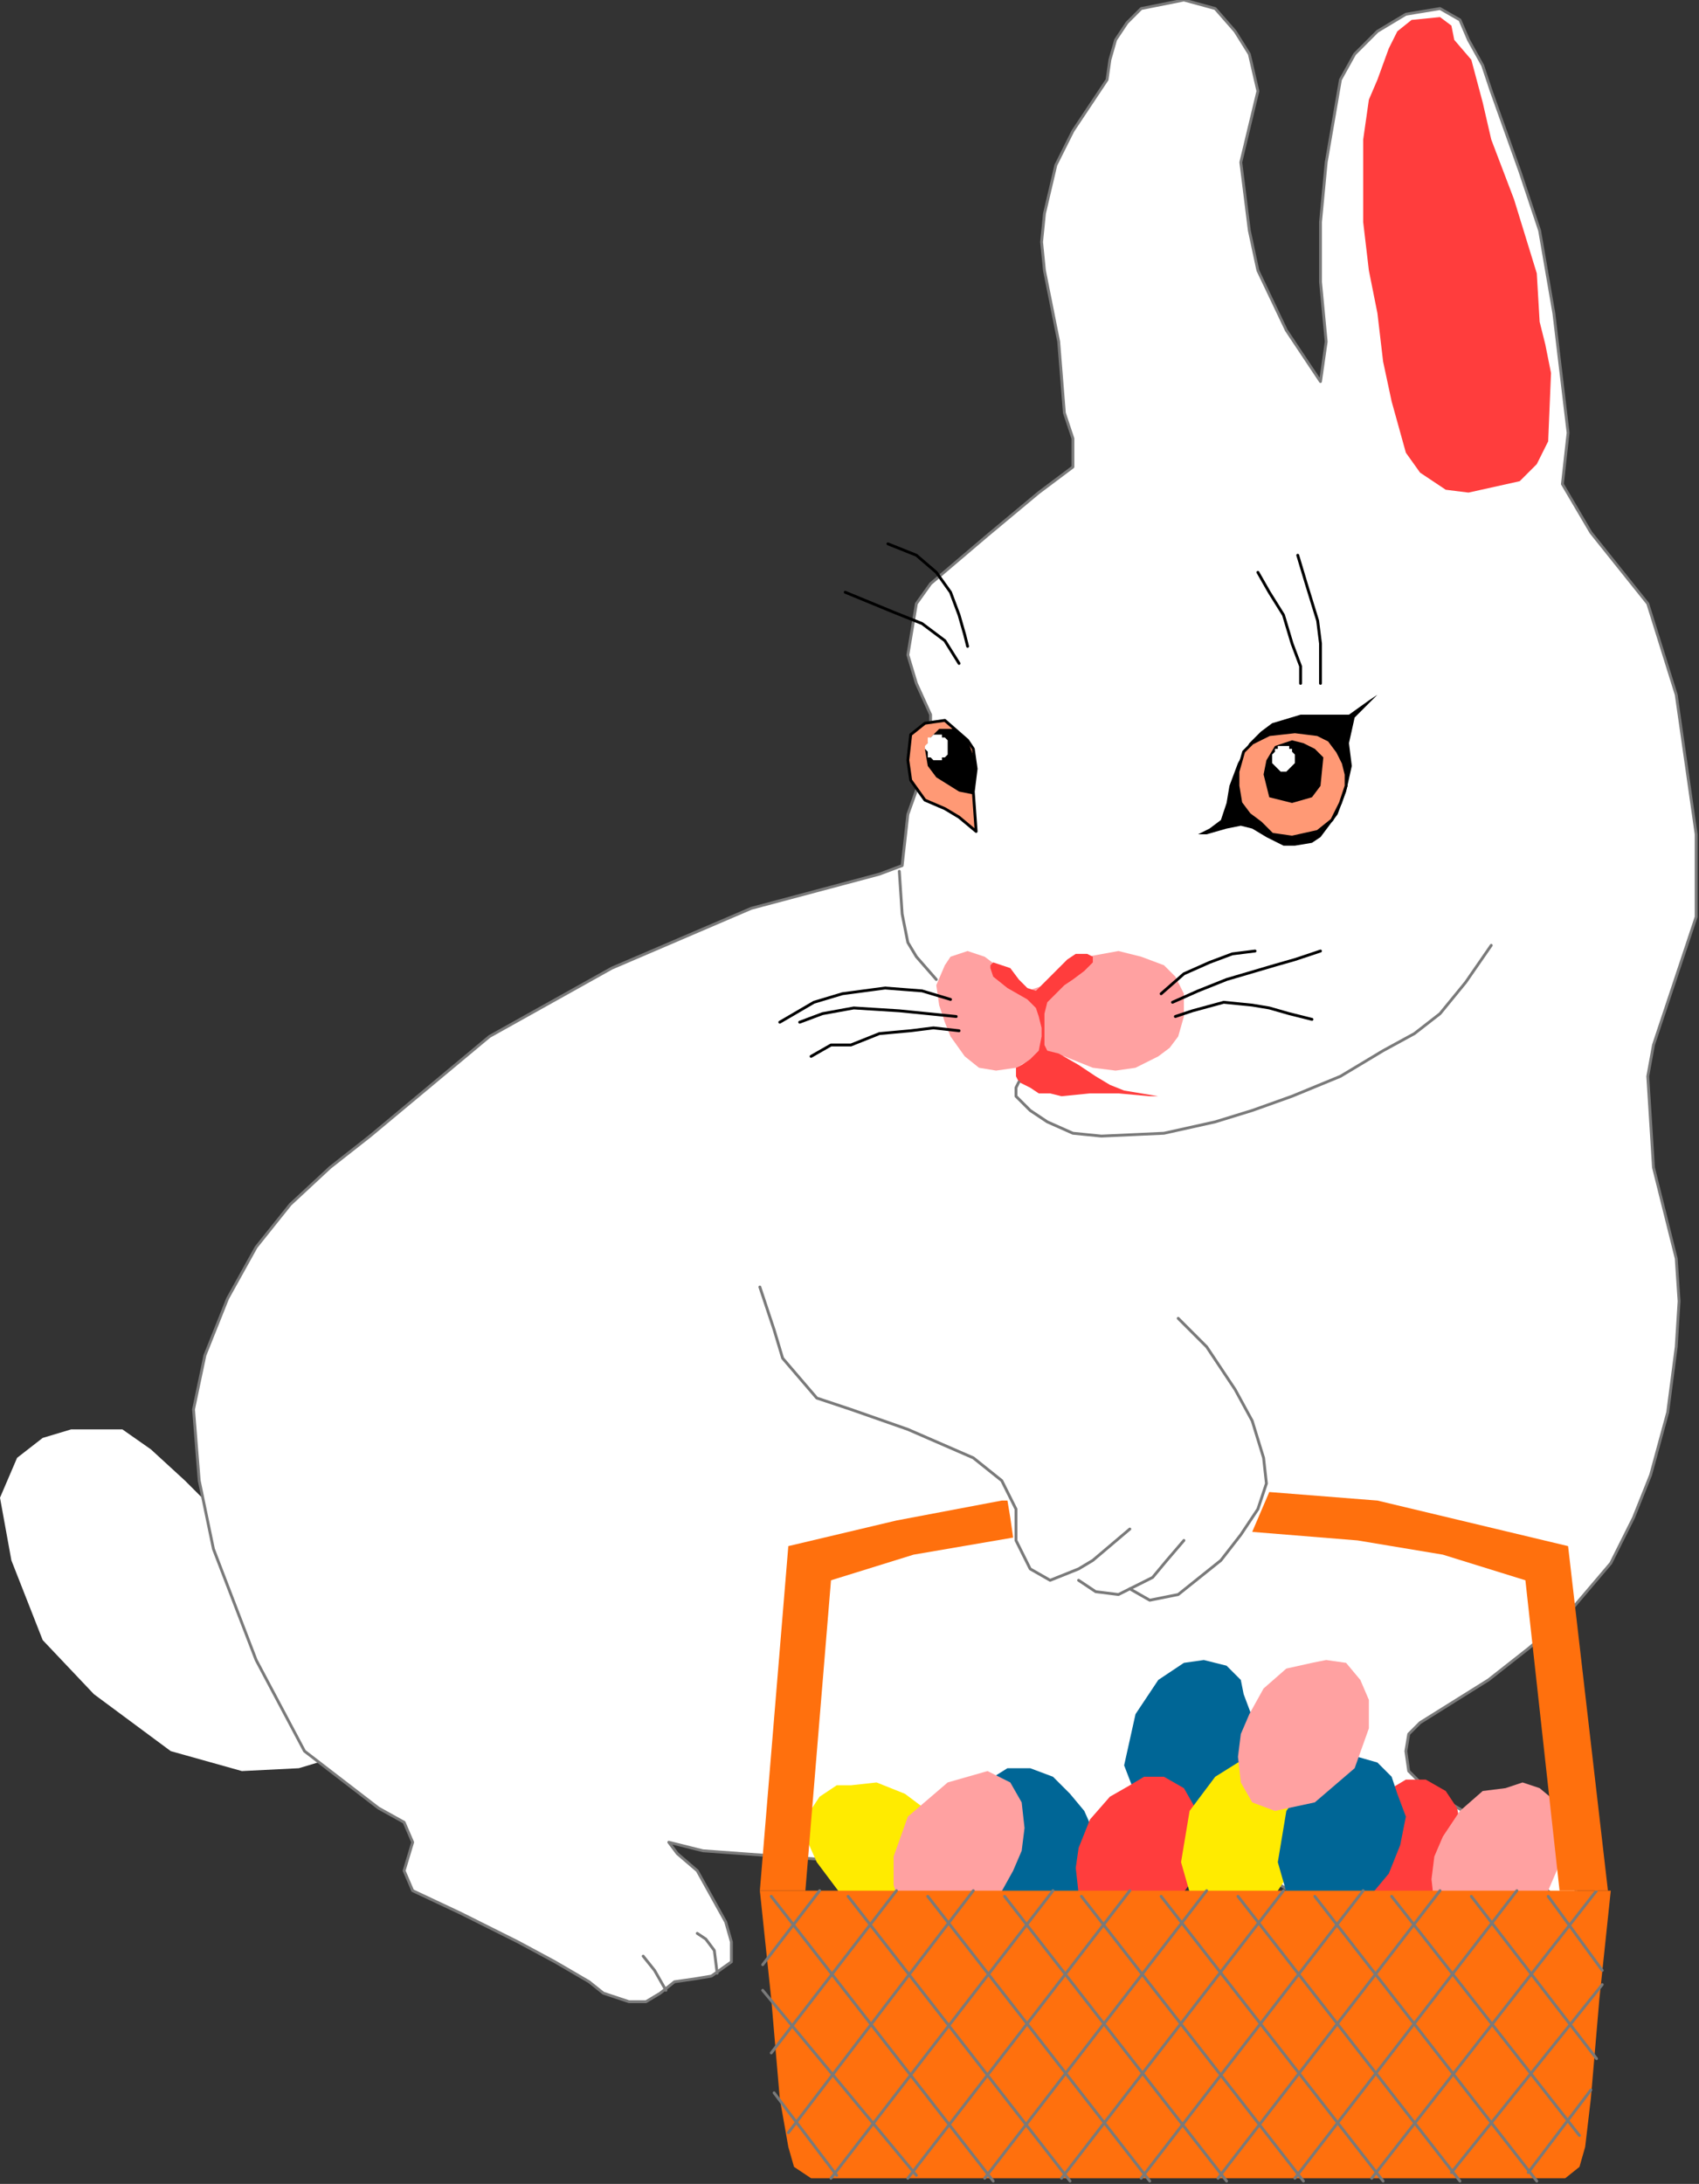 <?xml version="1.0" encoding="UTF-8" standalone="no"?>
<svg
   xmlns:dc="http://purl.org/dc/elements/1.1/"
   xmlns:cc="http://creativecommons.org/ns#"
   xmlns:rdf="http://www.w3.org/1999/02/22-rdf-syntax-ns#"
   xmlns:svg="http://www.w3.org/2000/svg"
   xmlns="http://www.w3.org/2000/svg"
   xmlns:sodipodi="http://sodipodi.sourceforge.net/DTD/sodipodi-0.dtd"
   xmlns:inkscape="http://www.inkscape.org/namespaces/inkscape"
   version="1.0"
   width="157.956mm"
   height="202.935mm"
   id="svg151"
   sodipodi:docname="EASTR021.WMF">
  <rect width="100%" height="100%" fill="#333333" stroke="none"/>
  <sodipodi:namedview
     pagecolor="#ffffff"
     bordercolor="#666666"
     borderopacity="1"
     objecttolerance="10"
     gridtolerance="10"
     guidetolerance="10"
     inkscape:pageopacity="0"
     inkscape:pageshadow="2"
     inkscape:window-width="640"
     inkscape:window-height="480"
     id="namedview153" />
  <defs
     id="defs3">
    <pattern
       id="WMFhbasepattern"
       patternUnits="userSpaceOnUse"
       width="6"
       height="6"
       x="0"
       y="0" />
  </defs>
  <path
     style="fill:#ffffff;fill-rule:evenodd;fill-opacity:1;stroke:none;"
     d="  M 85,541   L 75,530   L 65,520   L 53,509   L 43,502   L 25,502   L 15,505   L 6,512   L 0,526   L 4,548   L 15,576   L 33,595   L 60,615   L 85,622   L 105,621   L 125,615   L 85,541  z "
     id="path5" />
  <path
     style="fill:#ffffff;fill-rule:evenodd;fill-opacity:1;stroke:none;"
     d="  M 309,307   L 264,319   L 215,340   L 172,364   L 130,399   L 116,410   L 102,423   L 90,438   L 80,456   L 72,476   L 68,495   L 70,520   L 75,544   L 90,583   L 107,615   L 133,635   L 142,640   L 145,647   L 142,657   L 145,664   L 162,672   L 172,677   L 182,682   L 195,689   L 207,696   L 212,700   L 221,703   L 227,703   L 232,700   L 237,696   L 244,695   L 250,694   L 257,689   L 257,682   L 255,675   L 245,657   L 238,651   L 235,647   L 247,650   L 302,654   L 347,650   L 421,636   L 430,647   L 442,657   L 453,664   L 464,668   L 484,677   L 501,683   L 517,684   L 536,682   L 546,679   L 551,671   L 554,665   L 552,656   L 541,649   L 526,643   L 509,633   L 499,626   L 495,622   L 494,615   L 495,609   L 499,605   L 523,590   L 537,579   L 549,569   L 566,549   L 574,533   L 580,518   L 586,496   L 589,473   L 590,457   L 589,442   L 581,410   L 579,378   L 581,367   L 596,322   L 596,293   L 589,244   L 579,212   L 559,187   L 549,170   L 551,152   L 546,110   L 541,81   L 534,60   L 524,32   L 521,23   L 516,14   L 513,7   L 506,3   L 494,5   L 484,11   L 476,19   L 471,28   L 466,57   L 464,78   L 464,99   L 466,120   L 464,134   L 452,116   L 442,95   L 439,81   L 436,57   L 442,32   L 439,19   L 434,11   L 427,3   L 416,0   L 401,3   L 396,8   L 392,14   L 390,21   L 389,28   L 377,46   L 371,58   L 367,75   L 366,85   L 367,95   L 372,120   L 374,145   L 377,154   L 377,164   L 365,173   L 347,188   L 327,205   L 322,212   L 319,230   L 322,240   L 327,251   L 327,255   L 322,258   L 322,269   L 324,272   L 319,286   L 317,304   L 309,307  z "
     id="path7" />
  <path
     style="fill:none;stroke:#7a7a7a;stroke-width:1px;stroke-linecap:round;stroke-linejoin:round;stroke-miterlimit:4;stroke-dasharray:none;stroke-opacity:1;"
     d="  M 309,307   L 264,319   L 215,340   L 172,364   L 130,399   L 116,410   L 102,423   L 90,438   L 80,456   L 72,476   L 68,495   L 70,520   L 75,544   L 90,583   L 107,615   L 133,635   L 142,640   L 145,647   L 142,657   L 145,664   L 162,672   L 172,677   L 182,682   L 195,689   L 207,696   L 212,700   L 221,703   L 227,703   L 232,700   L 237,696   L 244,695   L 250,694   L 257,689   L 257,682   L 255,675   L 245,657   L 238,651   L 235,647   L 247,650   L 302,654   L 347,650   L 421,636   L 430,647   L 442,657   L 453,664   L 464,668   L 484,677   L 501,683   L 517,684   L 536,682   L 546,679   L 551,671   L 554,665   L 552,656   L 541,649   L 526,643   L 509,633   L 499,626   L 495,622   L 494,615   L 495,609   L 499,605   L 523,590   L 537,579   L 549,569   L 566,549   L 574,533   L 580,518   L 586,496   L 589,473   L 590,457   L 589,442   L 581,410   L 579,378   L 581,367   L 596,322   L 596,293   L 589,244   L 579,212   L 559,187   L 549,170   L 551,152   L 546,110   L 541,81   L 534,60   L 524,32   L 521,23   L 516,14   L 513,7   L 506,3   L 494,5   L 484,11   L 476,19   L 471,28   L 466,57   L 464,78   L 464,99   L 466,120   L 464,134   L 452,116   L 442,95   L 439,81   L 436,57   L 442,32   L 439,19   L 434,11   L 427,3   L 416,0   L 401,3   L 396,8   L 392,14   L 390,21   L 389,28   L 377,46   L 371,58   L 367,75   L 366,85   L 367,95   L 372,120   L 374,145   L 377,154   L 377,164   L 365,173   L 347,188   L 327,205   L 322,212   L 319,230   L 322,240   L 327,251   L 327,255   L 322,258   L 322,269   L 324,272   L 319,286   L 317,304   L 309,307  "
     id="path9" />
  <path
     style="fill:#ffa1a1;fill-rule:evenodd;fill-opacity:1;stroke:none;"
     d="  M 340,334   L 334,336   L 332,339   L 329,346   L 330,353   L 332,359   L 334,364   L 339,371   L 344,375   L 350,376   L 357,375   L 364,371   L 369,370   L 374,371   L 384,375   L 392,376   L 399,375   L 407,371   L 411,368   L 414,364   L 416,357   L 416,349   L 413,343   L 409,339   L 401,336   L 393,334   L 382,336   L 374,339   L 367,346   L 361,348   L 357,346   L 350,339   L 346,336   L 340,334  z "
     id="path11" />
  <path
     style="fill:none;stroke:#7a7a7a;stroke-width:1px;stroke-linecap:round;stroke-linejoin:round;stroke-miterlimit:4;stroke-dasharray:none;stroke-opacity:1;"
     d="  M 316,306   L 317,321   L 319,331   L 322,336   L 329,344  "
     id="path13" />
  <path
     style="fill:#ff9975;fill-rule:evenodd;fill-opacity:1;stroke:none;"
     d="  M 343,292   L 337,287   L 332,284   L 325,281   L 320,274   L 319,267   L 320,258   L 325,254   L 332,253   L 340,260   L 342,263   L 343,270   L 342,278   L 343,292  z "
     id="path15" />
  <path
     style="fill:#000000;fill-rule:evenodd;fill-opacity:1;stroke:none;"
     d="  M 342,279   L 337,278   L 329,273   L 326,269   L 325,263   L 327,259   L 330,256   L 332,256   L 335,256   L 338,258   L 340,260   L 343,268   L 342,279  z "
     id="path17" />
  <path
     style="fill:#000000;fill-rule:evenodd;fill-opacity:1;stroke:none;"
     d="  M 421,293   L 425,291   L 429,288   L 431,282   L 432,276   L 435,268   L 439,261   L 443,257   L 447,254   L 457,251   L 466,251   L 474,251   L 481,246   L 484,244   L 478,250   L 476,252   L 474,261   L 475,269   L 473,278   L 470,286   L 467,290   L 464,294   L 461,296   L 455,297   L 451,297   L 445,294   L 440,291   L 436,290   L 431,291   L 424,293   L 421,293  z "
     id="path19" />
  <path
     style="fill:#ff9975;fill-rule:evenodd;fill-opacity:1;stroke:none;"
     d="  M 435,276   L 436,282   L 439,286   L 443,289   L 447,293   L 454,294   L 463,292   L 468,288   L 471,282   L 473,276   L 473,272   L 472,268   L 470,264   L 467,260   L 463,258   L 455,257   L 446,258   L 440,261   L 437,264   L 435,271   L 435,276  z "
     id="path21" />
  <path
     style="fill:#000000;fill-rule:evenodd;fill-opacity:1;stroke:none;"
     d="  M 454,260   L 448,262   L 445,267   L 444,272   L 446,280   L 454,282   L 461,280   L 464,276   L 465,266   L 462,263   L 458,261   L 454,260  z "
     id="path23" />
  <path
     style="fill:#ffffff;fill-rule:evenodd;fill-opacity:1;stroke:none;"
     d="  M 455,266   L 455,265   L 455,265   L 454,264   L 454,263   L 453,263   L 453,262   L 452,262   L 451,262   L 450,262   L 449,262   L 449,263   L 448,263   L 448,264   L 447,265   L 447,265   L 447,266   L 447,267   L 447,268   L 448,269   L 448,269   L 449,270   L 449,270   L 450,271   L 451,271   L 452,271   L 453,270   L 453,270   L 454,269   L 454,269   L 455,268   L 455,267   L 455,266  z "
     id="path25" />
  <path
     style="fill:#ff3d3d;fill-rule:evenodd;fill-opacity:1;stroke:none;"
     d="  M 355,340   L 352,339   L 349,338   L 348,339   L 348,340   L 349,343   L 354,347   L 361,351   L 364,354   L 365,357   L 366,361   L 366,364   L 365,369   L 362,372   L 359,374   L 357,375   L 357,378   L 358,380   L 362,382   L 365,384   L 369,384   L 373,385   L 383,384   L 388,384   L 393,384   L 404,385   L 414,385   L 421,385   L 414,385   L 407,385   L 401,384   L 395,383   L 390,381   L 385,378   L 379,374   L 372,370   L 368,369   L 367,367   L 367,356   L 368,352   L 371,349   L 374,346   L 377,344   L 381,341   L 382,340   L 384,338   L 384,336   L 382,335   L 378,335   L 375,337   L 369,343   L 366,346   L 364,348   L 361,347   L 358,344   L 355,340  z "
     id="path27" />
  <path
     style="fill:none;stroke:#000000;stroke-width:1px;stroke-linecap:round;stroke-linejoin:round;stroke-miterlimit:4;stroke-dasharray:none;stroke-opacity:1;"
     d="  M 442,201   L 446,208   L 451,216   L 454,226   L 457,234   L 457,240  "
     id="path29" />
  <path
     style="fill:none;stroke:#000000;stroke-width:1px;stroke-linecap:round;stroke-linejoin:round;stroke-miterlimit:4;stroke-dasharray:none;stroke-opacity:1;"
     d="  M 456,195   L 459,205   L 463,218   L 464,226   L 464,233   L 464,237   L 464,240  "
     id="path31" />
  <path
     style="fill:none;stroke:#000000;stroke-width:1px;stroke-linecap:round;stroke-linejoin:round;stroke-miterlimit:4;stroke-dasharray:none;stroke-opacity:1;"
     d="  M 312,191   L 322,195   L 329,201   L 334,208   L 337,216   L 339,223   L 340,227  "
     id="path33" />
  <path
     style="fill:none;stroke:#000000;stroke-width:1px;stroke-linecap:round;stroke-linejoin:round;stroke-miterlimit:4;stroke-dasharray:none;stroke-opacity:1;"
     d="  M 297,208   L 314,215   L 324,219   L 332,225   L 337,233  "
     id="path35" />
  <path
     style="fill:none;stroke:#7a7a7a;stroke-width:1px;stroke-linecap:round;stroke-linejoin:round;stroke-miterlimit:4;stroke-dasharray:none;stroke-opacity:1;"
     d="  M 379,555   L 385,559   L 393,560   L 405,554   L 410,548   L 416,541  "
     id="path37" />
  <path
     style="fill:none;stroke:#7a7a7a;stroke-width:1px;stroke-linecap:round;stroke-linejoin:round;stroke-miterlimit:4;stroke-dasharray:none;stroke-opacity:1;"
     d="  M 358,380   L 357,382   L 357,385   L 362,390   L 368,394   L 377,398   L 387,399   L 409,398   L 427,394   L 440,390   L 454,385   L 471,378   L 486,369   L 497,363   L 506,356   L 515,345   L 524,332  "
     id="path39" />
  <path
     style="fill:#ff3d3d;fill-rule:evenodd;fill-opacity:1;stroke:none;"
     d="  M 506,6   L 496,7   L 491,11   L 488,17   L 484,28   L 481,35   L 479,49   L 479,64   L 479,78   L 481,95   L 484,110   L 486,127   L 489,141   L 494,159   L 499,166   L 508,172   L 516,173   L 534,169   L 540,163   L 544,155   L 545,131   L 543,121   L 541,113   L 540,96   L 532,70   L 524,49   L 521,36   L 517,21   L 511,14   L 510,9   L 506,6  z "
     id="path41" />
  <path
     style="fill:#ffffff;fill-rule:evenodd;fill-opacity:1;stroke:none;"
     d="  M 333,263   L 333,262   L 333,261   L 333,260   L 332,259   L 331,259   L 331,258   L 330,258   L 329,258   L 328,258   L 328,258   L 327,259   L 326,259   L 326,260   L 326,261   L 325,262   L 325,263   L 325,263   L 326,264   L 326,265   L 326,266   L 327,266   L 328,267   L 328,267   L 329,267   L 330,267   L 331,267   L 331,266   L 332,266   L 333,265   L 333,264   L 333,263   L 333,263  z "
     id="path43" />
  <path
     style="fill:none;stroke:#000000;stroke-width:1px;stroke-linecap:round;stroke-linejoin:round;stroke-miterlimit:4;stroke-dasharray:none;stroke-opacity:1;"
     d="  M 343,292   L 337,287   L 332,284   L 325,281   L 320,274   L 319,267   L 320,258   L 325,254   L 332,253   L 340,260   L 342,263   L 343,270   L 342,278   L 343,292  "
     id="path45" />
  <path
     style="fill:none;stroke:#000000;stroke-width:1px;stroke-linecap:round;stroke-linejoin:round;stroke-miterlimit:4;stroke-dasharray:none;stroke-opacity:1;"
     d="  M 435,276   L 436,282   L 439,286   L 443,289   L 447,293   L 454,294   L 463,292   L 468,288   L 471,282   L 473,276   L 473,272   L 472,268   L 470,264   L 467,260   L 463,258   L 455,257   L 446,258   L 440,261   L 437,264   L 435,271   L 435,276  "
     id="path47" />
  <path
     style="fill:none;stroke:#7a7a7a;stroke-width:1px;stroke-linecap:round;stroke-linejoin:round;stroke-miterlimit:4;stroke-dasharray:none;stroke-opacity:1;"
     d="  M 234,699   L 230,692   L 226,687  "
     id="path49" />
  <path
     style="fill:none;stroke:#7a7a7a;stroke-width:1px;stroke-linecap:round;stroke-linejoin:round;stroke-miterlimit:4;stroke-dasharray:none;stroke-opacity:1;"
     d="  M 252,693   L 251,685   L 248,681   L 245,679  "
     id="path51" />
  <path
     style="fill:none;stroke:#7a7a7a;stroke-width:1px;stroke-linecap:round;stroke-linejoin:round;stroke-miterlimit:4;stroke-dasharray:none;stroke-opacity:1;"
     d="  M 535,682   L 530,673   L 521,668  "
     id="path53" />
  <path
     style="fill:none;stroke:#7a7a7a;stroke-width:1px;stroke-linecap:round;stroke-linejoin:round;stroke-miterlimit:4;stroke-dasharray:none;stroke-opacity:1;"
     d="  M 550,673   L 545,665   L 536,657  "
     id="path55" />
  <path
     style="fill:none;stroke:#000000;stroke-width:1px;stroke-linecap:round;stroke-linejoin:round;stroke-miterlimit:4;stroke-dasharray:none;stroke-opacity:1;"
     d="  M 334,351   L 324,348   L 311,347   L 296,349   L 286,352   L 274,359  "
     id="path57" />
  <path
     style="fill:none;stroke:#000000;stroke-width:1px;stroke-linecap:round;stroke-linejoin:round;stroke-miterlimit:4;stroke-dasharray:none;stroke-opacity:1;"
     d="  M 336,357   L 316,355   L 300,354   L 289,356   L 281,359  "
     id="path59" />
  <path
     style="fill:none;stroke:#000000;stroke-width:1px;stroke-linecap:round;stroke-linejoin:round;stroke-miterlimit:4;stroke-dasharray:none;stroke-opacity:1;"
     d="  M 337,362   L 328,361   L 320,362   L 309,363   L 299,367   L 292,367   L 285,371  "
     id="path61" />
  <path
     style="fill:none;stroke:#000000;stroke-width:1px;stroke-linecap:round;stroke-linejoin:round;stroke-miterlimit:4;stroke-dasharray:none;stroke-opacity:1;"
     d="  M 408,349   L 416,342   L 425,338   L 433,335   L 441,334  "
     id="path63" />
  <path
     style="fill:none;stroke:#000000;stroke-width:1px;stroke-linecap:round;stroke-linejoin:round;stroke-miterlimit:4;stroke-dasharray:none;stroke-opacity:1;"
     d="  M 412,352   L 421,348   L 431,344   L 448,339   L 455,337   L 464,334  "
     id="path65" />
  <path
     style="fill:none;stroke:#000000;stroke-width:1px;stroke-linecap:round;stroke-linejoin:round;stroke-miterlimit:4;stroke-dasharray:none;stroke-opacity:1;"
     d="  M 413,357   L 419,355   L 430,352   L 440,353   L 446,354   L 453,356   L 461,358  "
     id="path67" />
  <path
     style="fill:#006696;fill-rule:evenodd;fill-opacity:1;stroke:none;"
     d="  M 407,639   L 400,633   L 395,620   L 399,602   L 407,590   L 416,584   L 423,583   L 431,585   L 436,590   L 437,595   L 440,603   L 438,614   L 434,623   L 430,629   L 423,635   L 415,638   L 407,639  z "
     id="path69" />
  <path
     style="fill:#006696;fill-rule:evenodd;fill-opacity:1;stroke:none;"
     d="  M 354,621   L 346,626   L 342,639   L 345,658   L 354,670   L 362,675   L 370,677   L 377,675   L 382,670   L 384,664   L 386,656   L 385,645   L 381,636   L 376,630   L 370,624   L 362,621   L 354,621  z "
     id="path71" />
  <path
     style="fill:#ff3d3d;fill-rule:evenodd;fill-opacity:1;stroke:none;"
     d="  M 388,679   L 397,681   L 409,674   L 420,659   L 422,645   L 420,635   L 416,628   L 409,624   L 402,624   L 397,627   L 390,631   L 383,639   L 379,649   L 378,656   L 379,665   L 382,673   L 388,679  z "
     id="path73" />
  <path
     style="fill:#ff3d3d;fill-rule:evenodd;fill-opacity:1;stroke:none;"
     d="  M 480,680   L 489,681   L 501,675   L 512,660   L 514,645   L 512,635   L 508,629   L 501,625   L 494,625   L 489,628   L 481,631   L 475,640   L 472,650   L 470,657   L 471,665   L 474,674   L 480,680  z "
     id="path75" />
  <path
     style="fill:#ffa1a1;fill-rule:evenodd;fill-opacity:1;stroke:none;"
     d="  M 508,676   L 517,680   L 530,676   L 544,664   L 550,650   L 550,640   L 547,633   L 541,628   L 535,626   L 529,628   L 521,629   L 513,636   L 507,645   L 504,652   L 503,660   L 504,669   L 508,676  z "
     id="path77" />
  <path
     style="fill:#ffeb00;fill-rule:evenodd;fill-opacity:1;stroke:none;"
     d="  M 334,666   L 327,673   L 313,673   L 296,666   L 287,654   L 283,645   L 284,637   L 288,631   L 294,627   L 299,627   L 308,626   L 318,630   L 326,636   L 330,642   L 334,650   L 336,659   L 334,666  z "
     id="path79" />
  <path
     style="fill:#ffeb00;fill-rule:evenodd;fill-opacity:1;stroke:none;"
     d="  M 427,673   L 419,668   L 415,654   L 418,636   L 427,624   L 435,619   L 443,617   L 450,619   L 455,624   L 457,630   L 459,638   L 458,648   L 453,658   L 449,664   L 443,669   L 435,673   L 427,673  z "
     id="path81" />
  <path
     style="fill:#006696;fill-rule:evenodd;fill-opacity:1;stroke:none;"
     d="  M 461,673   L 453,668   L 449,654   L 452,636   L 461,624   L 469,619   L 477,617   L 484,619   L 489,624   L 491,630   L 494,638   L 492,648   L 488,658   L 483,664   L 477,669   L 469,673   L 461,673  z "
     id="path83" />
  <path
     style="fill:#ffa1a1;fill-rule:evenodd;fill-opacity:1;stroke:none;"
     d="  M 355,626   L 347,622   L 333,626   L 319,638   L 314,652   L 314,662   L 316,669   L 322,675   L 329,676   L 334,675   L 343,673   L 351,666   L 356,657   L 359,650   L 360,642   L 359,633   L 355,626  z "
     id="path85" />
  <path
     style="fill:#ff700d;fill-rule:evenodd;fill-opacity:1;stroke:none;"
     d="  M 267,664   L 271,702   L 274,737   L 277,754   L 279,761   L 285,765   L 550,765   L 555,761   L 557,754   L 559,737   L 562,702   L 566,664   L 267,664  z "
     id="path87" />
  <path
     style="fill:none;stroke:#7a7a7a;stroke-width:1px;stroke-linecap:round;stroke-linejoin:round;stroke-miterlimit:4;stroke-dasharray:none;stroke-opacity:1;"
     d="  M 482,765   L 561,664  "
     id="path89" />
  <path
     style="fill:none;stroke:#7a7a7a;stroke-width:1px;stroke-linecap:round;stroke-linejoin:round;stroke-miterlimit:4;stroke-dasharray:none;stroke-opacity:1;"
     d="  M 510,763   L 563,697  "
     id="path91" />
  <path
     style="fill:none;stroke:#7a7a7a;stroke-width:1px;stroke-linecap:round;stroke-linejoin:round;stroke-miterlimit:4;stroke-dasharray:none;stroke-opacity:1;"
     d="  M 455,765   L 533,664  "
     id="path93" />
  <path
     style="fill:none;stroke:#7a7a7a;stroke-width:1px;stroke-linecap:round;stroke-linejoin:round;stroke-miterlimit:4;stroke-dasharray:none;stroke-opacity:1;"
     d="  M 428,765   L 506,664  "
     id="path95" />
  <path
     style="fill:none;stroke:#7a7a7a;stroke-width:1px;stroke-linecap:round;stroke-linejoin:round;stroke-miterlimit:4;stroke-dasharray:none;stroke-opacity:1;"
     d="  M 401,765   L 479,664  "
     id="path97" />
  <path
     style="fill:none;stroke:#7a7a7a;stroke-width:1px;stroke-linecap:round;stroke-linejoin:round;stroke-miterlimit:4;stroke-dasharray:none;stroke-opacity:1;"
     d="  M 373,765   L 451,664  "
     id="path99" />
  <path
     style="fill:none;stroke:#7a7a7a;stroke-width:1px;stroke-linecap:round;stroke-linejoin:round;stroke-miterlimit:4;stroke-dasharray:none;stroke-opacity:1;"
     d="  M 346,765   L 424,664  "
     id="path101" />
  <path
     style="fill:none;stroke:#7a7a7a;stroke-width:1px;stroke-linecap:round;stroke-linejoin:round;stroke-miterlimit:4;stroke-dasharray:none;stroke-opacity:1;"
     d="  M 319,765   L 397,664  "
     id="path103" />
  <path
     style="fill:none;stroke:#7a7a7a;stroke-width:1px;stroke-linecap:round;stroke-linejoin:round;stroke-miterlimit:4;stroke-dasharray:none;stroke-opacity:1;"
     d="  M 292,765   L 370,664  "
     id="path105" />
  <path
     style="fill:none;stroke:#7a7a7a;stroke-width:1px;stroke-linecap:round;stroke-linejoin:round;stroke-miterlimit:4;stroke-dasharray:none;stroke-opacity:1;"
     d="  M 277,749   L 342,664  "
     id="path107" />
  <path
     style="fill:none;stroke:#7a7a7a;stroke-width:1px;stroke-linecap:round;stroke-linejoin:round;stroke-miterlimit:4;stroke-dasharray:none;stroke-opacity:1;"
     d="  M 271,721   L 315,664  "
     id="path109" />
  <path
     style="fill:none;stroke:#7a7a7a;stroke-width:1px;stroke-linecap:round;stroke-linejoin:round;stroke-miterlimit:4;stroke-dasharray:none;stroke-opacity:1;"
     d="  M 268,690   L 288,664  "
     id="path111" />
  <path
     style="fill:none;stroke:#7a7a7a;stroke-width:1px;stroke-linecap:round;stroke-linejoin:round;stroke-miterlimit:4;stroke-dasharray:none;stroke-opacity:1;"
     d="  M 537,763   L 559,734  "
     id="path113" />
  <path
     style="fill:none;stroke:#7a7a7a;stroke-width:1px;stroke-linecap:round;stroke-linejoin:round;stroke-miterlimit:4;stroke-dasharray:none;stroke-opacity:1;"
     d="  M 349,766   L 271,666  "
     id="path115" />
  <path
     style="fill:none;stroke:#7a7a7a;stroke-width:1px;stroke-linecap:round;stroke-linejoin:round;stroke-miterlimit:4;stroke-dasharray:none;stroke-opacity:1;"
     d="  M 322,764   L 268,699  "
     id="path117" />
  <path
     style="fill:none;stroke:#7a7a7a;stroke-width:1px;stroke-linecap:round;stroke-linejoin:round;stroke-miterlimit:4;stroke-dasharray:none;stroke-opacity:1;"
     d="  M 376,766   L 298,666  "
     id="path119" />
  <path
     style="fill:none;stroke:#7a7a7a;stroke-width:1px;stroke-linecap:round;stroke-linejoin:round;stroke-miterlimit:4;stroke-dasharray:none;stroke-opacity:1;"
     d="  M 404,766   L 326,666  "
     id="path121" />
  <path
     style="fill:none;stroke:#7a7a7a;stroke-width:1px;stroke-linecap:round;stroke-linejoin:round;stroke-miterlimit:4;stroke-dasharray:none;stroke-opacity:1;"
     d="  M 431,766   L 353,666  "
     id="path123" />
  <path
     style="fill:none;stroke:#7a7a7a;stroke-width:1px;stroke-linecap:round;stroke-linejoin:round;stroke-miterlimit:4;stroke-dasharray:none;stroke-opacity:1;"
     d="  M 458,766   L 380,666  "
     id="path125" />
  <path
     style="fill:none;stroke:#7a7a7a;stroke-width:1px;stroke-linecap:round;stroke-linejoin:round;stroke-miterlimit:4;stroke-dasharray:none;stroke-opacity:1;"
     d="  M 486,766   L 408,666  "
     id="path127" />
  <path
     style="fill:none;stroke:#7a7a7a;stroke-width:1px;stroke-linecap:round;stroke-linejoin:round;stroke-miterlimit:4;stroke-dasharray:none;stroke-opacity:1;"
     d="  M 513,766   L 435,666  "
     id="path129" />
  <path
     style="fill:none;stroke:#7a7a7a;stroke-width:1px;stroke-linecap:round;stroke-linejoin:round;stroke-miterlimit:4;stroke-dasharray:none;stroke-opacity:1;"
     d="  M 540,766   L 462,666  "
     id="path131" />
  <path
     style="fill:none;stroke:#7a7a7a;stroke-width:1px;stroke-linecap:round;stroke-linejoin:round;stroke-miterlimit:4;stroke-dasharray:none;stroke-opacity:1;"
     d="  M 555,750   L 489,666  "
     id="path133" />
  <path
     style="fill:none;stroke:#7a7a7a;stroke-width:1px;stroke-linecap:round;stroke-linejoin:round;stroke-miterlimit:4;stroke-dasharray:none;stroke-opacity:1;"
     d="  M 561,723   L 517,666  "
     id="path135" />
  <path
     style="fill:none;stroke:#7a7a7a;stroke-width:1px;stroke-linecap:round;stroke-linejoin:round;stroke-miterlimit:4;stroke-dasharray:none;stroke-opacity:1;"
     d="  M 563,692   L 544,666  "
     id="path137" />
  <path
     style="fill:none;stroke:#7a7a7a;stroke-width:1px;stroke-linecap:round;stroke-linejoin:round;stroke-miterlimit:4;stroke-dasharray:none;stroke-opacity:1;"
     d="  M 294,764   L 272,735  "
     id="path139" />
  <path
     style="fill:#ff700d;fill-rule:evenodd;fill-opacity:1;stroke:none;"
     d="  M 565,664   L 551,543   L 484,527   L 446,524   L 440,538   L 477,541   L 507,546   L 536,555   L 548,664   L 565,664  z "
     id="path141" />
  <path
     style="fill:#ffa1a1;fill-rule:evenodd;fill-opacity:1;stroke:none;"
     d="  M 440,633   L 448,636   L 462,633   L 476,621   L 481,607   L 481,597   L 478,590   L 473,584   L 466,583   L 461,584   L 452,586   L 444,593   L 439,602   L 436,609   L 435,617   L 436,626   L 440,633  z "
     id="path143" />
  <path
     style="fill:none;stroke:#7a7a7a;stroke-width:1px;stroke-linecap:round;stroke-linejoin:round;stroke-miterlimit:4;stroke-dasharray:none;stroke-opacity:1;"
     d="  M 267,452   L 272,467   L 275,477   L 287,491   L 299,495   L 319,502   L 342,512   L 352,520   L 357,530   L 357,541   L 362,551   L 369,555   L 379,551   L 384,548   L 397,537  "
     id="path145" />
  <path
     style="fill:none;stroke:#7a7a7a;stroke-width:1px;stroke-linecap:round;stroke-linejoin:round;stroke-miterlimit:4;stroke-dasharray:none;stroke-opacity:1;"
     d="  M 397,558   L 404,562   L 414,560   L 429,548   L 436,539   L 442,530   L 445,521   L 444,512   L 440,499   L 434,488   L 424,473   L 414,463  "
     id="path147" />
  <path
     style="fill:#ff700d;fill-rule:evenodd;fill-opacity:1;stroke:none;"
     d="  M 354,527   L 352,527   L 315,534   L 277,543   L 267,664   L 283,664   L 292,555   L 321,546   L 356,540   L 355,533   L 354,527  z "
     id="path149" />
</svg>
